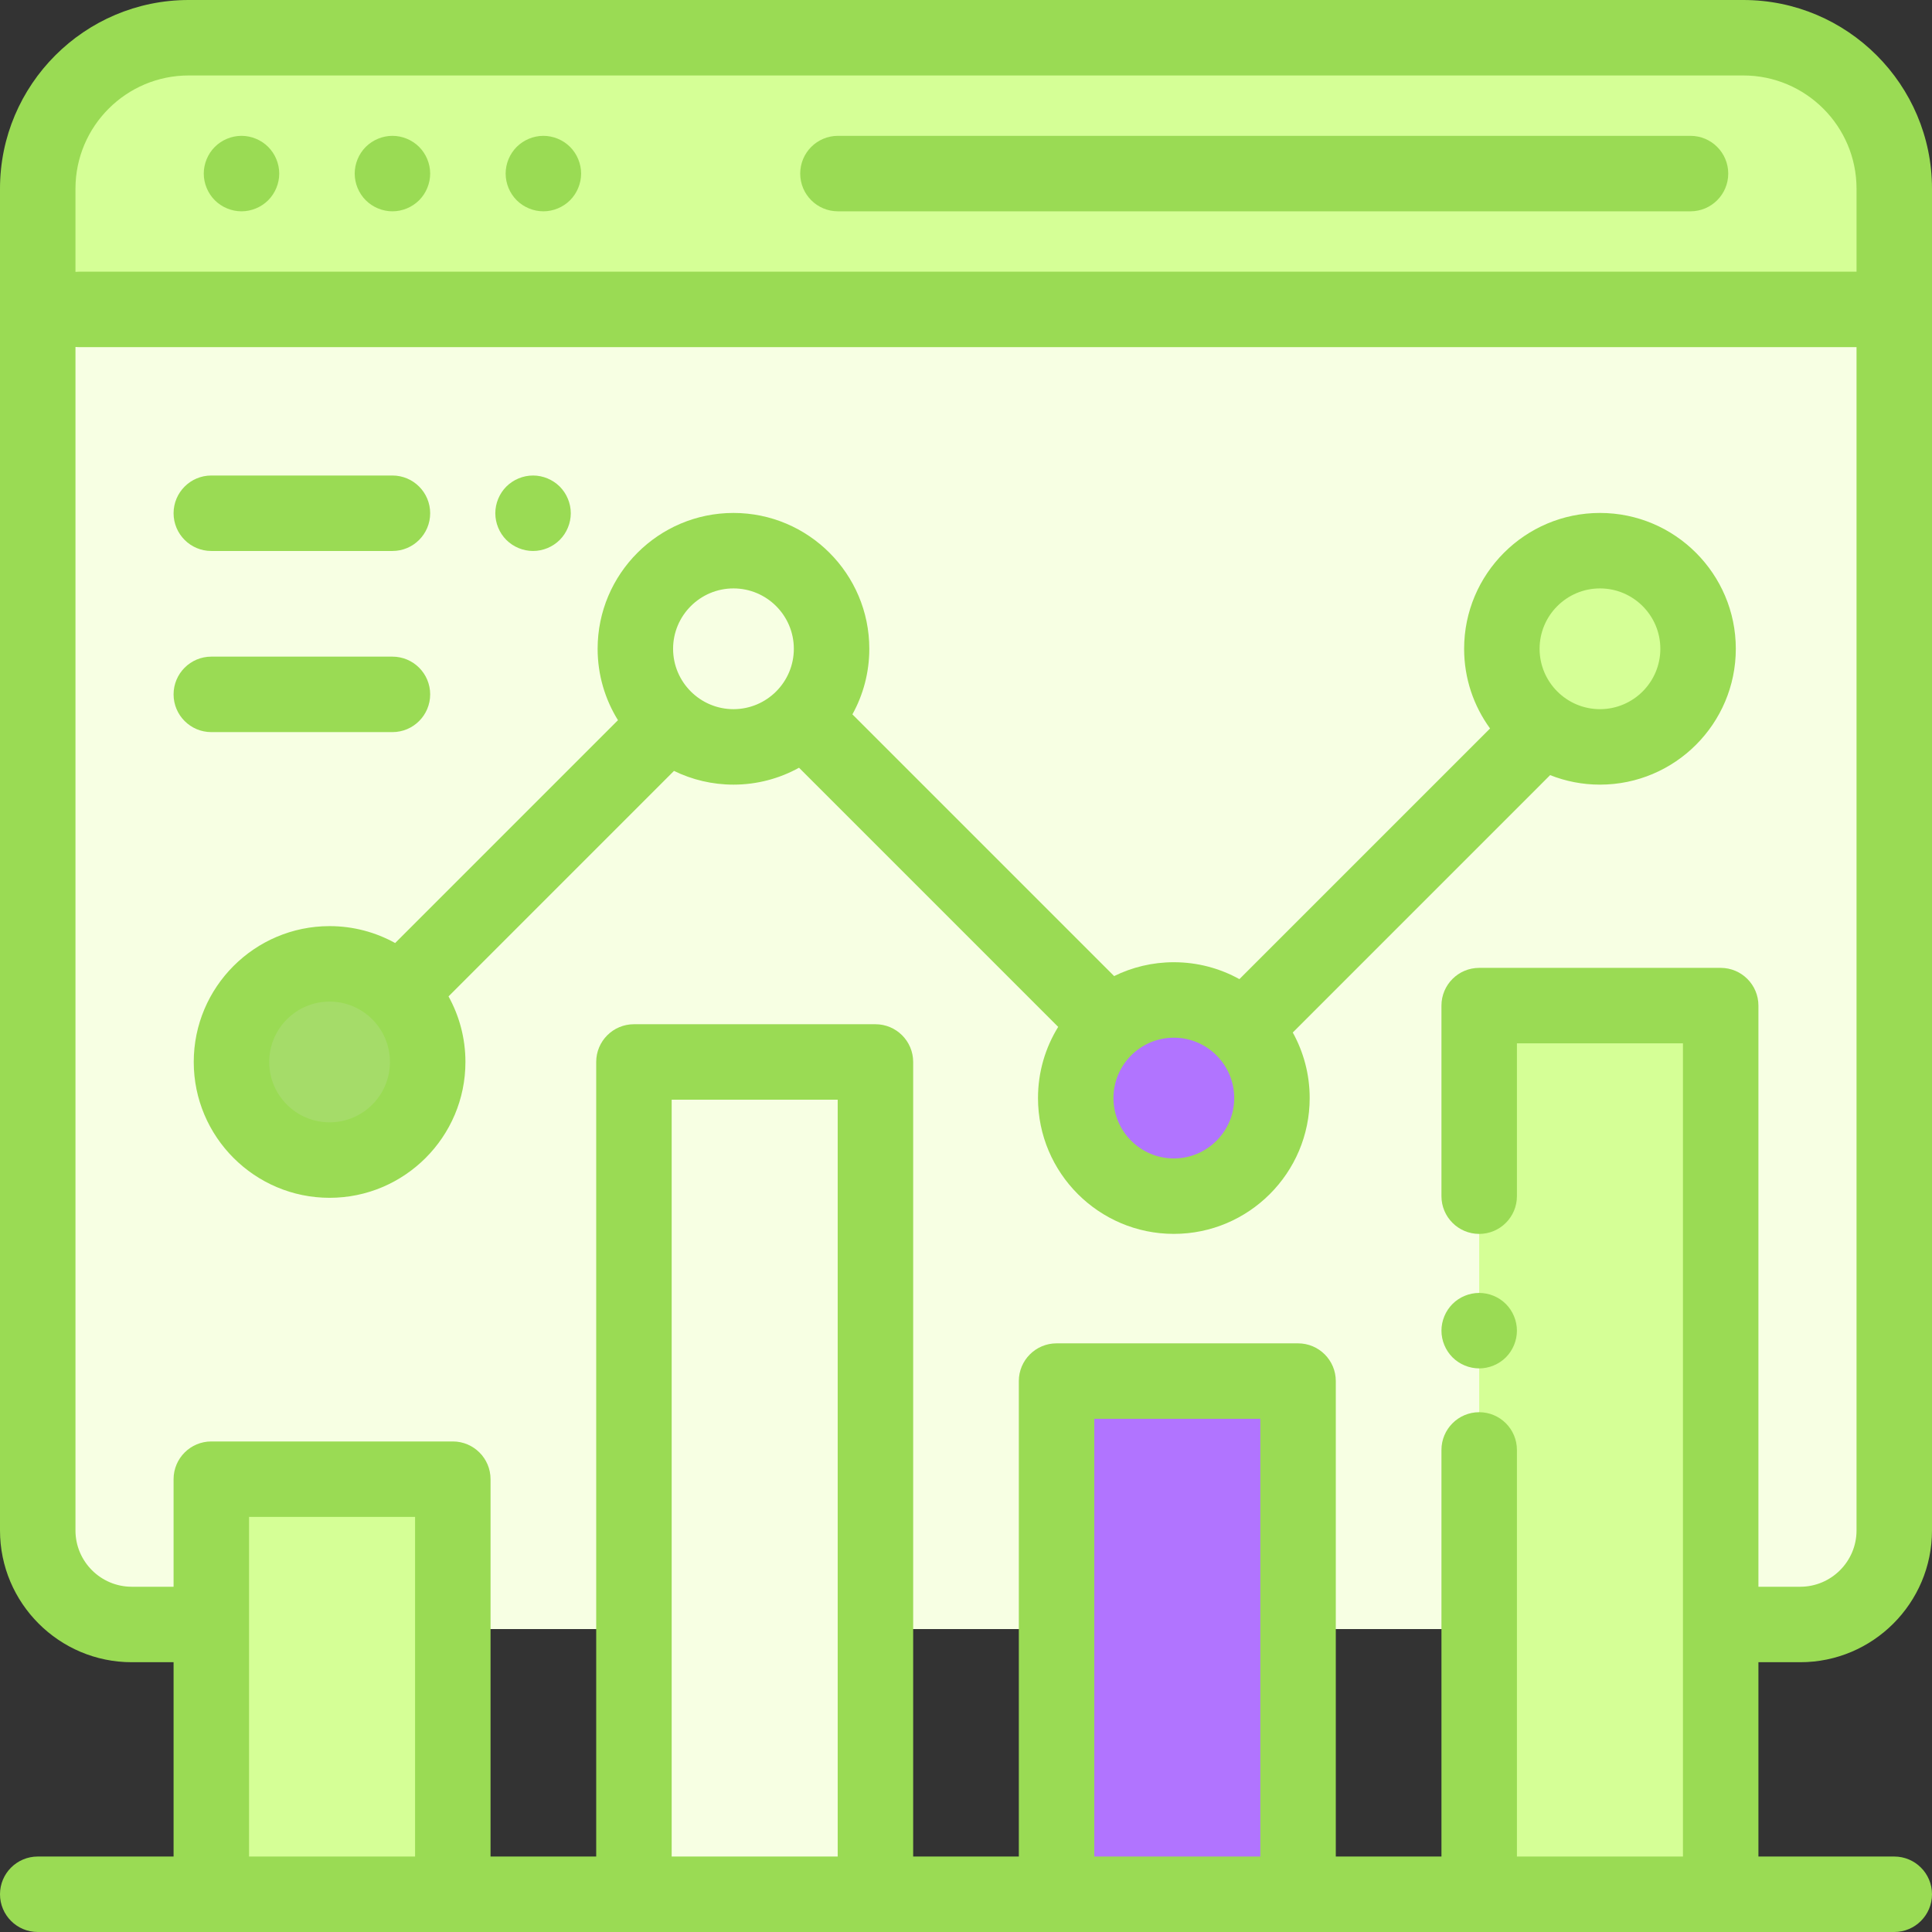 <svg width="64" height="64" viewBox="0 0 64 64" fill="none" xmlns="http://www.w3.org/2000/svg">
<rect x="0" y="0" width="64" height="64" fill="#333333" stroke="none"/>
<g clip-path="url(#clip0_1236_4602)">
<path d="M10.25 53.965H6.25C3.489 53.965 1.25 51.726 1.25 48.965V6.25C1.25 3.489 3.489 1.25 6.25 1.25H57.75C60.511 1.25 62.75 3.489 62.75 6.25V48.965C62.75 51.726 60.511 53.965 57.75 53.965H52.625H10.25Z" fill="#F7FFE3"/>
<path d="M57.75 1.25H6.25C3.489 1.25 1.25 3.489 1.25 6.25V10.25H62.75V6.25C62.75 3.489 60.511 1.25 57.75 1.25Z" fill="#D5FF96"/>
<path d="M15 49H7V62.75H15V49Z" fill="#D5FF96"/>
<path d="M43 45.75H35V62.75H43V45.75Z" fill="#B174FF"/>
<path d="M29 35.179H21V62.75H29V35.179Z" fill="#F7FFE3"/>
<path d="M57 33.312H49V62.75H57V33.312Z" fill="#D5FF96"/>
<path d="M24.297 24.742C26.092 24.742 27.547 23.287 27.547 21.492C27.547 19.697 26.092 18.242 24.297 18.242C22.502 18.242 21.047 19.697 21.047 21.492C21.047 23.287 22.502 24.742 24.297 24.742Z" fill="#F7FFE3"/>
<path d="M38.885 39.625C40.68 39.625 42.135 38.17 42.135 36.375C42.135 34.58 40.68 33.125 38.885 33.125C37.09 33.125 35.635 34.58 35.635 36.375C35.635 38.17 37.09 39.625 38.885 39.625Z" fill="#B174FF"/>
<path d="M53 24.742C54.795 24.742 56.25 23.287 56.25 21.492C56.25 19.697 54.795 18.242 53 18.242C51.205 18.242 49.75 19.697 49.75 21.492C49.75 23.287 51.205 24.742 53 24.742Z" fill="#D5FF96"/>
<path d="M10.918 38.429C12.713 38.429 14.168 36.974 14.168 35.179C14.168 33.384 12.713 31.929 10.918 31.929C9.123 31.929 7.668 33.384 7.668 35.179C7.668 36.974 9.123 38.429 10.918 38.429Z" fill="#A5DC69"/>
<path d="M59.635 55.063C62.042 55.063 64 53.105 64 50.698V6.25C64 2.804 61.196 0 57.75 0H6.25C2.804 0 0 2.804 0 6.25V50.698C0 53.105 1.958 55.063 4.365 55.063H5.75V61.5H1.25C0.56 61.5 0 62.06 0 62.75C0 63.44 0.56 64 1.25 64H62.75C63.44 64 64 63.44 64 62.75C64 62.06 63.44 61.5 62.75 61.5H58.25V55.063H59.635ZM6.25 2.5H57.75C59.818 2.5 61.5 4.182 61.5 6.25V9H2.626C2.583 9 2.541 9.002 2.5 9.006V6.25C2.5 4.182 4.182 2.5 6.25 2.5ZM8.25 61.5V50.25H13.75V61.5H8.25ZM22.25 61.5V36.429H27.75V61.5H22.25ZM36.25 61.5V47H41.75V61.5H36.25ZM50.25 61.5V48.031C50.25 47.341 49.69 46.781 49 46.781C48.31 46.781 47.75 47.341 47.75 48.031V61.5H44.25V45.75C44.25 45.06 43.69 44.5 43 44.5H35C34.31 44.5 33.75 45.06 33.75 45.75V61.5H30.25V35.179C30.25 34.489 29.69 33.929 29 33.929H21C20.31 33.929 19.75 34.489 19.75 35.179V61.5H16.25V49C16.25 48.31 15.69 47.75 15 47.75H7C6.31 47.75 5.75 48.31 5.75 49V52.563H4.365C3.336 52.563 2.5 51.726 2.5 50.698V11.494C2.541 11.498 2.583 11.5 2.626 11.5H61.5V50.698C61.5 51.726 60.663 52.563 59.635 52.563H58.25V33.312C58.25 32.622 57.69 32.062 57 32.062H49C48.31 32.062 47.75 32.622 47.75 33.312V39.625C47.75 40.315 48.31 40.875 49 40.875C49.69 40.875 50.25 40.315 50.25 39.625V34.562H55.75V61.5H50.25Z" fill="#9ADB54"/>
<path d="M27.758 7H56C56.69 7 57.25 6.44 57.25 5.75C57.25 5.06 56.69 4.5 56 4.5H27.758C27.067 4.5 26.508 5.06 26.508 5.75C26.508 6.44 27.067 7 27.758 7Z" fill="#9ADB54"/>
<path d="M13 7C13.329 7 13.651 6.866 13.884 6.634C14.116 6.401 14.25 6.079 14.25 5.75C14.25 5.421 14.116 5.099 13.884 4.866C13.651 4.634 13.329 4.5 13 4.5C12.671 4.5 12.349 4.634 12.116 4.866C11.884 5.099 11.75 5.421 11.75 5.75C11.75 6.079 11.884 6.401 12.116 6.634C12.349 6.866 12.671 7 13 7Z" fill="#9ADB54"/>
<path d="M8 7C8.329 7 8.651 6.866 8.884 6.634C9.116 6.401 9.25 6.079 9.25 5.75C9.25 5.421 9.116 5.099 8.884 4.866C8.651 4.634 8.329 4.5 8 4.5C7.671 4.5 7.349 4.634 7.116 4.866C6.884 5.099 6.75 5.421 6.75 5.75C6.75 6.079 6.884 6.401 7.116 6.634C7.349 6.866 7.671 7 8 7Z" fill="#9ADB54"/>
<path d="M18 7C18.329 7 18.651 6.866 18.884 6.634C19.116 6.401 19.25 6.079 19.25 5.75C19.25 5.421 19.116 5.099 18.884 4.866C18.651 4.634 18.33 4.5 18 4.5C17.671 4.5 17.349 4.634 17.116 4.866C16.884 5.099 16.75 5.421 16.75 5.75C16.75 6.079 16.884 6.401 17.116 6.634C17.349 6.866 17.671 7 18 7Z" fill="#9ADB54"/>
<path d="M49 42.83C48.671 42.83 48.349 42.963 48.116 43.196C47.884 43.429 47.75 43.751 47.75 44.08C47.75 44.409 47.884 44.731 48.116 44.964C48.349 45.196 48.671 45.33 49 45.33C49.329 45.33 49.651 45.196 49.884 44.964C50.116 44.731 50.25 44.409 50.25 44.08C50.25 43.75 50.116 43.429 49.884 43.196C49.651 42.963 49.329 42.83 49 42.83Z" fill="#9ADB54"/>
<path d="M53.001 25.992C55.482 25.992 57.501 23.974 57.501 21.492C57.501 19.011 55.482 16.992 53.001 16.992C50.52 16.992 48.501 19.011 48.501 21.492C48.501 22.478 48.82 23.39 49.36 24.132L41.057 32.435C40.412 32.078 39.672 31.875 38.885 31.875C38.175 31.875 37.504 32.04 36.907 32.334L28.237 23.664C28.594 23.02 28.797 22.279 28.797 21.492C28.797 19.011 26.779 16.992 24.297 16.992C21.816 16.992 19.797 19.011 19.797 21.492C19.797 22.359 20.045 23.17 20.471 23.857L13.09 31.239C12.445 30.882 11.705 30.679 10.918 30.679C8.437 30.679 6.418 32.697 6.418 35.179C6.418 37.66 8.437 39.679 10.918 39.679C13.399 39.679 15.418 37.66 15.418 35.179C15.418 34.391 15.214 33.651 14.858 33.007L22.327 25.537C22.923 25.828 23.591 25.992 24.297 25.992C25.084 25.992 25.825 25.788 26.469 25.432L35.054 34.017C34.63 34.703 34.385 35.51 34.385 36.374C34.385 38.856 36.404 40.874 38.885 40.874C41.366 40.874 43.385 38.856 43.385 36.374C43.385 35.587 43.181 34.847 42.825 34.203L51.35 25.677C51.862 25.88 52.418 25.992 53.001 25.992ZM53.001 19.492C54.104 19.492 55.001 20.389 55.001 21.492C55.001 22.595 54.104 23.492 53.001 23.492C51.898 23.492 51.001 22.595 51.001 21.492C51.001 20.389 51.898 19.492 53.001 19.492ZM10.918 37.179C9.815 37.179 8.918 36.282 8.918 35.179C8.918 34.076 9.815 33.179 10.918 33.179C12.021 33.179 12.918 34.076 12.918 35.179C12.918 36.282 12.021 37.179 10.918 37.179ZM24.297 23.492C23.195 23.492 22.297 22.595 22.297 21.492C22.297 20.389 23.195 19.492 24.297 19.492C25.4 19.492 26.297 20.389 26.297 21.492C26.297 22.595 25.4 23.492 24.297 23.492ZM38.885 38.375C37.782 38.375 36.885 37.477 36.885 36.375C36.885 35.272 37.782 34.375 38.885 34.375C39.988 34.375 40.885 35.272 40.885 36.375C40.885 37.477 39.988 38.375 38.885 38.375Z" fill="#9ADB54"/>
<path d="M17.658 18.252C17.987 18.252 18.308 18.118 18.542 17.886C18.774 17.653 18.908 17.331 18.908 17.002C18.908 16.673 18.774 16.351 18.542 16.118C18.308 15.886 17.987 15.752 17.658 15.752C17.328 15.752 17.006 15.886 16.773 16.118C16.541 16.351 16.408 16.673 16.408 17.002C16.408 17.331 16.541 17.653 16.773 17.886C17.007 18.118 17.328 18.252 17.658 18.252Z" fill="#9ADB54"/>
<path d="M7 18.252H13C13.69 18.252 14.25 17.692 14.25 17.002C14.25 16.312 13.69 15.752 13 15.752H7C6.31 15.752 5.75 16.312 5.75 17.002C5.75 17.692 6.31 18.252 7 18.252Z" fill="#9ADB54"/>
<path d="M13 24.252C13.69 24.252 14.25 23.692 14.25 23.002C14.25 22.312 13.69 21.752 13 21.752H7C6.31 21.752 5.75 22.312 5.75 23.002C5.75 23.692 6.31 24.252 7 24.252H13Z" fill="#9ADB54"/>
</g>
<defs>
<clipPath id="clip0_1236_4602">
<rect width="64" height="64" fill="white"/>
</clipPath>
</defs>
</svg>
